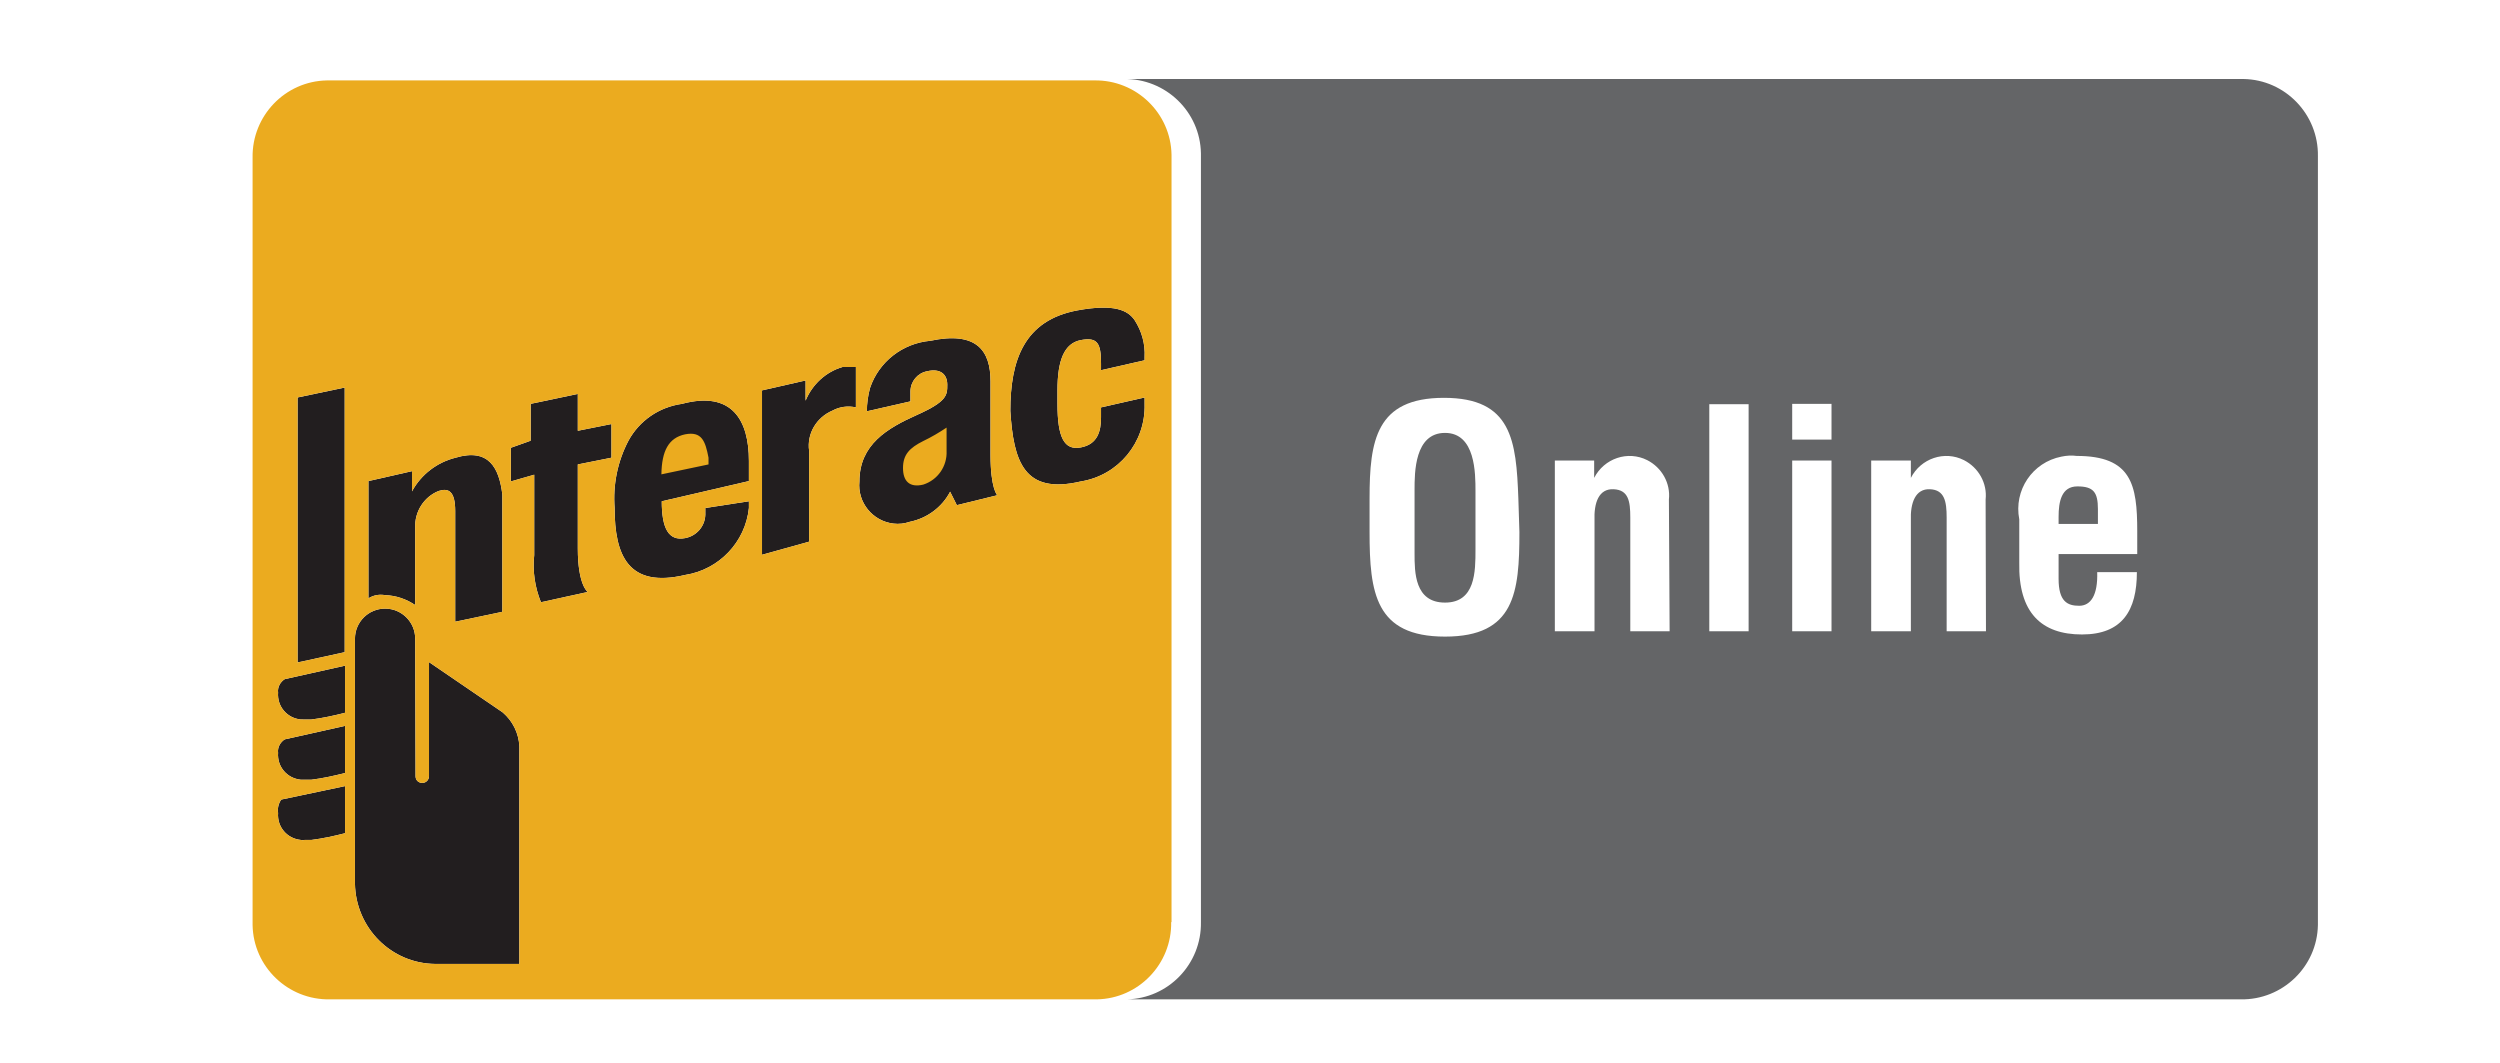 <?xml version="1.0" encoding="utf-8"?>
<!-- Generator: Adobe Illustrator 25.4.1, SVG Export Plug-In . SVG Version: 6.00 Build 0)  -->
<svg version="1.1" id="Layer_1" xmlns="http://www.w3.org/2000/svg" xmlns:xlink="http://www.w3.org/1999/xlink" x="0px" y="0px"
	 viewBox="0 0 705.7 300" style="enable-background:new 0 0 705.7 300;" xml:space="preserve">
<style type="text/css">
	.st0{fill:#646567;}
	.st1{fill:#221E1F;}
	.st2{fill:#EBAB1F;}
</style>
<path class="st0" d="M399.3,156.2c0,5.3,0,13.9,8.6,13.9s8.6-8.8,8.6-15v-16.4c0-5.1,0-16.5-8.6-16.5s-8.6,11.2-8.6,16.1V156.2z"/>
<path class="st0" d="M632.5,22.3H317.2c11.8-0.2,21.6,9.2,21.8,21c0,0.3,0,0.5,0,0.8v216.2c0.2,11.8-9.2,21.6-21,21.8
	c-0.3,0-0.5,0-0.8,0h315.3c11.8,0.2,21.6-9.2,21.8-21c0-0.3,0-0.5,0-0.8V44.1c0.2-11.8-9.2-21.6-21-21.8
	C633,22.3,632.7,22.3,632.5,22.3z M428.9,150.2c0,17.1-1.3,29.5-21,29.5s-21.3-12.4-21.3-29.5v-9.5c0-16.3,1.8-28.4,21-28.4
	s20.4,12.1,21,28.4L428.9,150.2z M471.3,178.2h-11.1v-32.1c0-4.6-0.5-7.8-4.7-8s-5.6,3.8-5.4,8.9v31.2h-11.2V130H450v4.9l0,0
	c2.8-5.5,9.5-7.8,15-5c4.1,2.1,6.6,6.5,6.1,11.1L471.3,178.2z M493.6,178.2h-11.1v-64.1h11.1V178.2z M517,178.2h-11.1V130H517V178.2
	z M517,124.1h-11.1V114H517V124.1z M560.6,178.2h-11.1v-32.1c0-4.6-0.6-7.8-4.7-8s-5.6,3.8-5.4,8.9v31.2h-11.2V130h11.2v4.9l0,0
	c2.8-5.5,9.5-7.8,15-5c4.1,2.1,6.6,6.5,6.1,11.1L560.6,178.2z M603.3,156.4h-22.2v7c0,6.4,2.5,7.6,5.8,7.6s5.3-3,5.1-9.5h11.2
	c0,10.8-4.1,17.6-15.5,17.6s-18-6.1-17.7-20.3v-12.2c-1.6-8.2,3.7-16.1,11.9-17.7c1.4-0.3,2.9-0.4,4.3-0.2
	c15.5,0,17.1,8.1,17.1,21.2L603.3,156.4z"/>
<path class="st0" d="M592.2,147.9v-4.2c0-4.8-1.3-6.4-5.8-6.4s-5.3,4.3-5.3,8.6v2L592.2,147.9z"/>
<g>
	<path class="st1" d="M228.4,152.9v-25.6c-0.7-4.9,2.1-9.5,6.6-11.4c2-1.1,4.4-1.4,6.6-0.9v-11.4h-3.8c-4.7,1.4-8.5,4.9-10.4,9.5
		v-5.7l-12.3,2.8v46.4L228.4,152.9z"/>
	<path class="st1" d="M165.9,167.1c0,0-2.8-1.9-2.8-12.3v-23.7l9.5-1.9v-9.5l-9.5,1.9v-10.4l-13.3,2.8v10.4l-5.6,2v9.5l6.6-1.9v22.7
		c-0.5,4.5,0.2,9.1,1.9,13.3L165.9,167.1z"/>
	<path class="st1" d="M173.5,143.4c0,13.3,3.8,22.7,19.9,18.9c9.6-1.5,17-9.3,18-18.9v-1.9l-12.3,1.9v1.9c-0.1,3.3-2.5,6-5.7,6.6
		c-4.7,0.9-6.6-2.8-6.6-10.4l0,0l24.6-5.7v-5.7c0-11.4-4.7-19.9-18.9-16.1c-6.4,0.9-12,4.7-15.1,10.4
		C174.3,130.3,173,136.9,173.5,143.4"/>
	<path class="st1" d="M285.2,116c0.9,14.2,3.8,23.7,19.9,19.9c10.6-1.7,18.3-11,18-21.8v-1.9l-12.3,2.8v2.8c0,3.8-0.9,7.6-5.7,8.5
		c-4.7,0.9-6.6-2.8-6.6-12.3v-3.8c0-8.5,1.9-13.3,6.6-14.2c4.7-0.9,5.7,0.9,5.7,6.6v1.9l12.3-2.8v-0.9c0.2-3.7-0.8-7.3-2.8-10.4
		c-1.9-2.8-5.7-4.7-16.1-2.8C289,90.4,285.2,101.8,285.2,116"/>
	<path class="st1" d="M242.6,135.9c-0.6,5.9,3.7,11.2,9.6,11.9c1.6,0.2,3.1,0,4.6-0.5c4.9-1,9.1-4.1,11.4-8.5l1.9,3.8l11.4-2.8
		c0,0-1.9-1.9-1.9-11.4v-20.8c0-8.5-3.8-14.2-17-11.4c-7.8,0.7-14.5,5.9-17,13.3c-0.6,2.2-0.9,4.4-0.9,6.6l12.3-2.8v-2.8
		c0-2.8,2-5.2,4.7-5.7c3.8-0.9,5.7,0.9,5.7,3.8s0,4.7-8.5,8.5S242.6,125.5,242.6,135.9"/>
	<path class="st1" d="M85.5,203.1h2.4c3.2-0.4,6.4-1.1,9.5-1.9l0,0v-13.3l-17,3.8l0,0c-1.3,0.8-2.1,2.3-1.9,3.8
		c-0.3,3.9,2.5,7.2,6.4,7.6c0.4,0,0.8,0,1.2,0"/>
	<path class="st1" d="M86,220.1h1.9c3.2-0.4,6.4-1.1,9.5-1.9l0,0v-13.3l-17,3.8l0,0c-1.3,0.8-2.1,2.3-1.9,3.8
		c-0.3,3.9,2.5,7.2,6.4,7.6C85.2,220.1,85.6,220.1,86,220.1"/>
	<path class="st1" d="M86,237.1h1.9c3.2-0.4,6.4-1.1,9.5-1.9l0,0v-13.3l-18,3.8l0,0c-0.8,1.1-1.1,2.5-0.9,3.8
		c-0.3,3.9,2.5,7.2,6.4,7.6C85.2,237.2,85.6,237.2,86,237.1"/>
	<polygon class="st1" points="97.3,184.1 97.3,109.4 84,112.2 84,187 	"/>
	<path class="st1" d="M117.2,180.3c0-4.7-3.8-8.5-8.5-8.5c-4.7,0-8.5,3.8-8.5,8.5v69.1c0.2,12.5,10.2,22.6,22.7,22.7h23.7v-61.5
		c-0.2-3.7-1.9-7.1-4.7-9.5l-20.8-14.2v32.2c0,1-0.8,1.9-1.9,1.9s-1.9-0.8-1.9-1.9L117.2,180.3"/>
	<path class="st1" d="M128.6,129.2c-5.2,1.3-9.7,4.7-12.3,9.5V133l-12.3,2.8v33.1c1.4-0.9,3.1-1.2,4.7-0.9c3.1,0.1,6,1.1,8.5,2.8
		V149c-0.2-4.5,2.4-8.7,6.6-10.4c2.8-0.9,4.7,0,4.7,5.7v31.2l13.3-2.8v-33.1C140.9,132.1,138,126.4,128.6,129.2"/>
	<path class="st2" d="M330.6,260.3c0.2,11.8-9.2,21.6-21,21.8c-0.3,0-0.5,0-0.8,0H93.1c-11.8,0.2-21.6-9.2-21.8-21
		c0-0.3,0-0.5,0-0.8V44.5c-0.2-11.8,9.2-21.6,21-21.8c0.3,0,0.5,0,0.8,0h215.8c11.8-0.2,21.6,9.2,21.8,21c0,0.3,0,0.5,0,0.8v215.8
		H330.6z M228.4,152.9v-25.6c-0.7-4.9,2.1-9.5,6.6-11.4c2-1.1,4.4-1.4,6.6-0.9v-11.4h-3.8c-4.7,1.4-8.5,4.9-10.4,9.5v-5.7l-12.3,2.8
		v46.4L228.4,152.9z M165.9,167.1c0,0-2.8-1.9-2.8-12.3v-23.7l9.5-1.9v-9.5l-9.5,1.9v-10.4l-13.3,2.8v10.4l-5.6,2v9.5l6.6-1.9v22.7
		c-0.5,4.5,0.2,9.1,1.9,13.3L165.9,167.1z M173.5,143.4c0,13.3,3.8,22.7,19.9,18.9c9.6-1.5,17-9.3,18-18.9v-1.9l-12.3,1.9v1.9
		c-0.1,3.3-2.5,6-5.7,6.6c-4.7,0.9-6.6-2.8-6.6-10.4l0,0l24.6-5.7v-5.7c0-11.4-4.7-19.9-18.9-16.1c-6.4,0.9-12,4.7-15.1,10.4
		C174.3,130.3,173,136.9,173.5,143.4 M193.4,122.6c4.7-0.9,5.7,1.9,6.6,6.6v1.9l-13.3,2.8C186.8,127.3,188.7,123.6,193.4,122.6
		 M285.2,116c0.9,14.2,3.8,23.7,19.9,19.9c10.6-1.7,18.3-11,18-21.8v-1.9l-12.3,2.8v2.8c0,3.8-0.9,7.6-5.7,8.5
		c-4.7,0.9-6.6-2.8-6.6-12.3v-3.8c0-8.5,1.9-13.3,6.6-14.2c4.7-0.9,5.7,0.9,5.7,6.6v1.9l12.3-2.8v-0.9c0.2-3.7-0.8-7.3-2.8-10.4
		c-1.9-2.8-5.7-4.7-16.1-2.8C289,90.4,285.2,101.8,285.2,116 M242.6,135.9c-0.6,5.9,3.7,11.2,9.6,11.9c1.6,0.2,3.1,0,4.6-0.5
		c4.9-1,9.1-4.1,11.4-8.5l1.9,3.8l11.4-2.8c0,0-1.9-1.9-1.9-11.4v-20.8c0-8.5-3.8-14.2-17-11.4c-7.8,0.7-14.5,5.9-17,13.3
		c-0.6,2.2-0.9,4.4-0.9,6.6l12.3-2.8v-2.8c0-2.8,2-5.2,4.7-5.7c3.8-0.9,5.7,0.9,5.7,3.8s0,4.7-8.5,8.5S242.6,125.5,242.6,135.9
		 M267.2,127.3c0.2,4.3-2.5,8.2-6.6,9.5c-3.8,0.9-5.7-0.9-5.7-4.7s1.9-5.7,5.7-7.6c2.3-1.1,4.5-2.4,6.6-3.8V127.3z M85.5,203.1h2.4
		c3.2-0.4,6.4-1.1,9.5-1.9l0,0v-13.3l-17,3.8l0,0c-1.3,0.8-2.1,2.3-1.9,3.8c-0.3,3.9,2.5,7.2,6.4,7.6c0.4,0,0.8,0,1.2,0 M86,220.1
		h1.9c3.2-0.4,6.4-1.1,9.5-1.9l0,0v-13.3l-17,3.8l0,0c-1.3,0.8-2.1,2.3-1.9,3.8c-0.3,3.9,2.5,7.2,6.4,7.6
		C85.2,220.1,85.6,220.1,86,220.1 M86,237.1h1.9c3.2-0.4,6.4-1.1,9.5-1.9l0,0v-13.3l-18,3.8l0,0c-0.8,1.1-1.1,2.5-0.9,3.8
		c-0.3,3.9,2.5,7.2,6.4,7.6C85.2,237.2,85.6,237.2,86,237.1 M97.3,184.1v-74.7L84,112.2V187L97.3,184.1z M117.2,180.3
		c0-4.7-3.8-8.5-8.5-8.5c-4.7,0-8.5,3.8-8.5,8.5v69.1c0.2,12.5,10.2,22.6,22.7,22.7h23.7v-61.5c-0.2-3.7-1.9-7.1-4.7-9.5l-20.8-14.2
		v32.2c0,1-0.8,1.9-1.9,1.9s-1.9-0.8-1.9-1.9L117.2,180.3 M128.6,129.2c-5.2,1.3-9.7,4.7-12.3,9.5V133l-12.3,2.8v33.1
		c1.4-0.9,3.1-1.2,4.7-0.9c3.1,0.1,6,1.1,8.5,2.8V149c-0.2-4.5,2.4-8.7,6.6-10.4c2.8-0.9,4.7,0,4.7,5.7v31.2l13.3-2.8v-33.1
		C140.9,132.1,138,126.4,128.6,129.2"/>
</g>
</svg>
